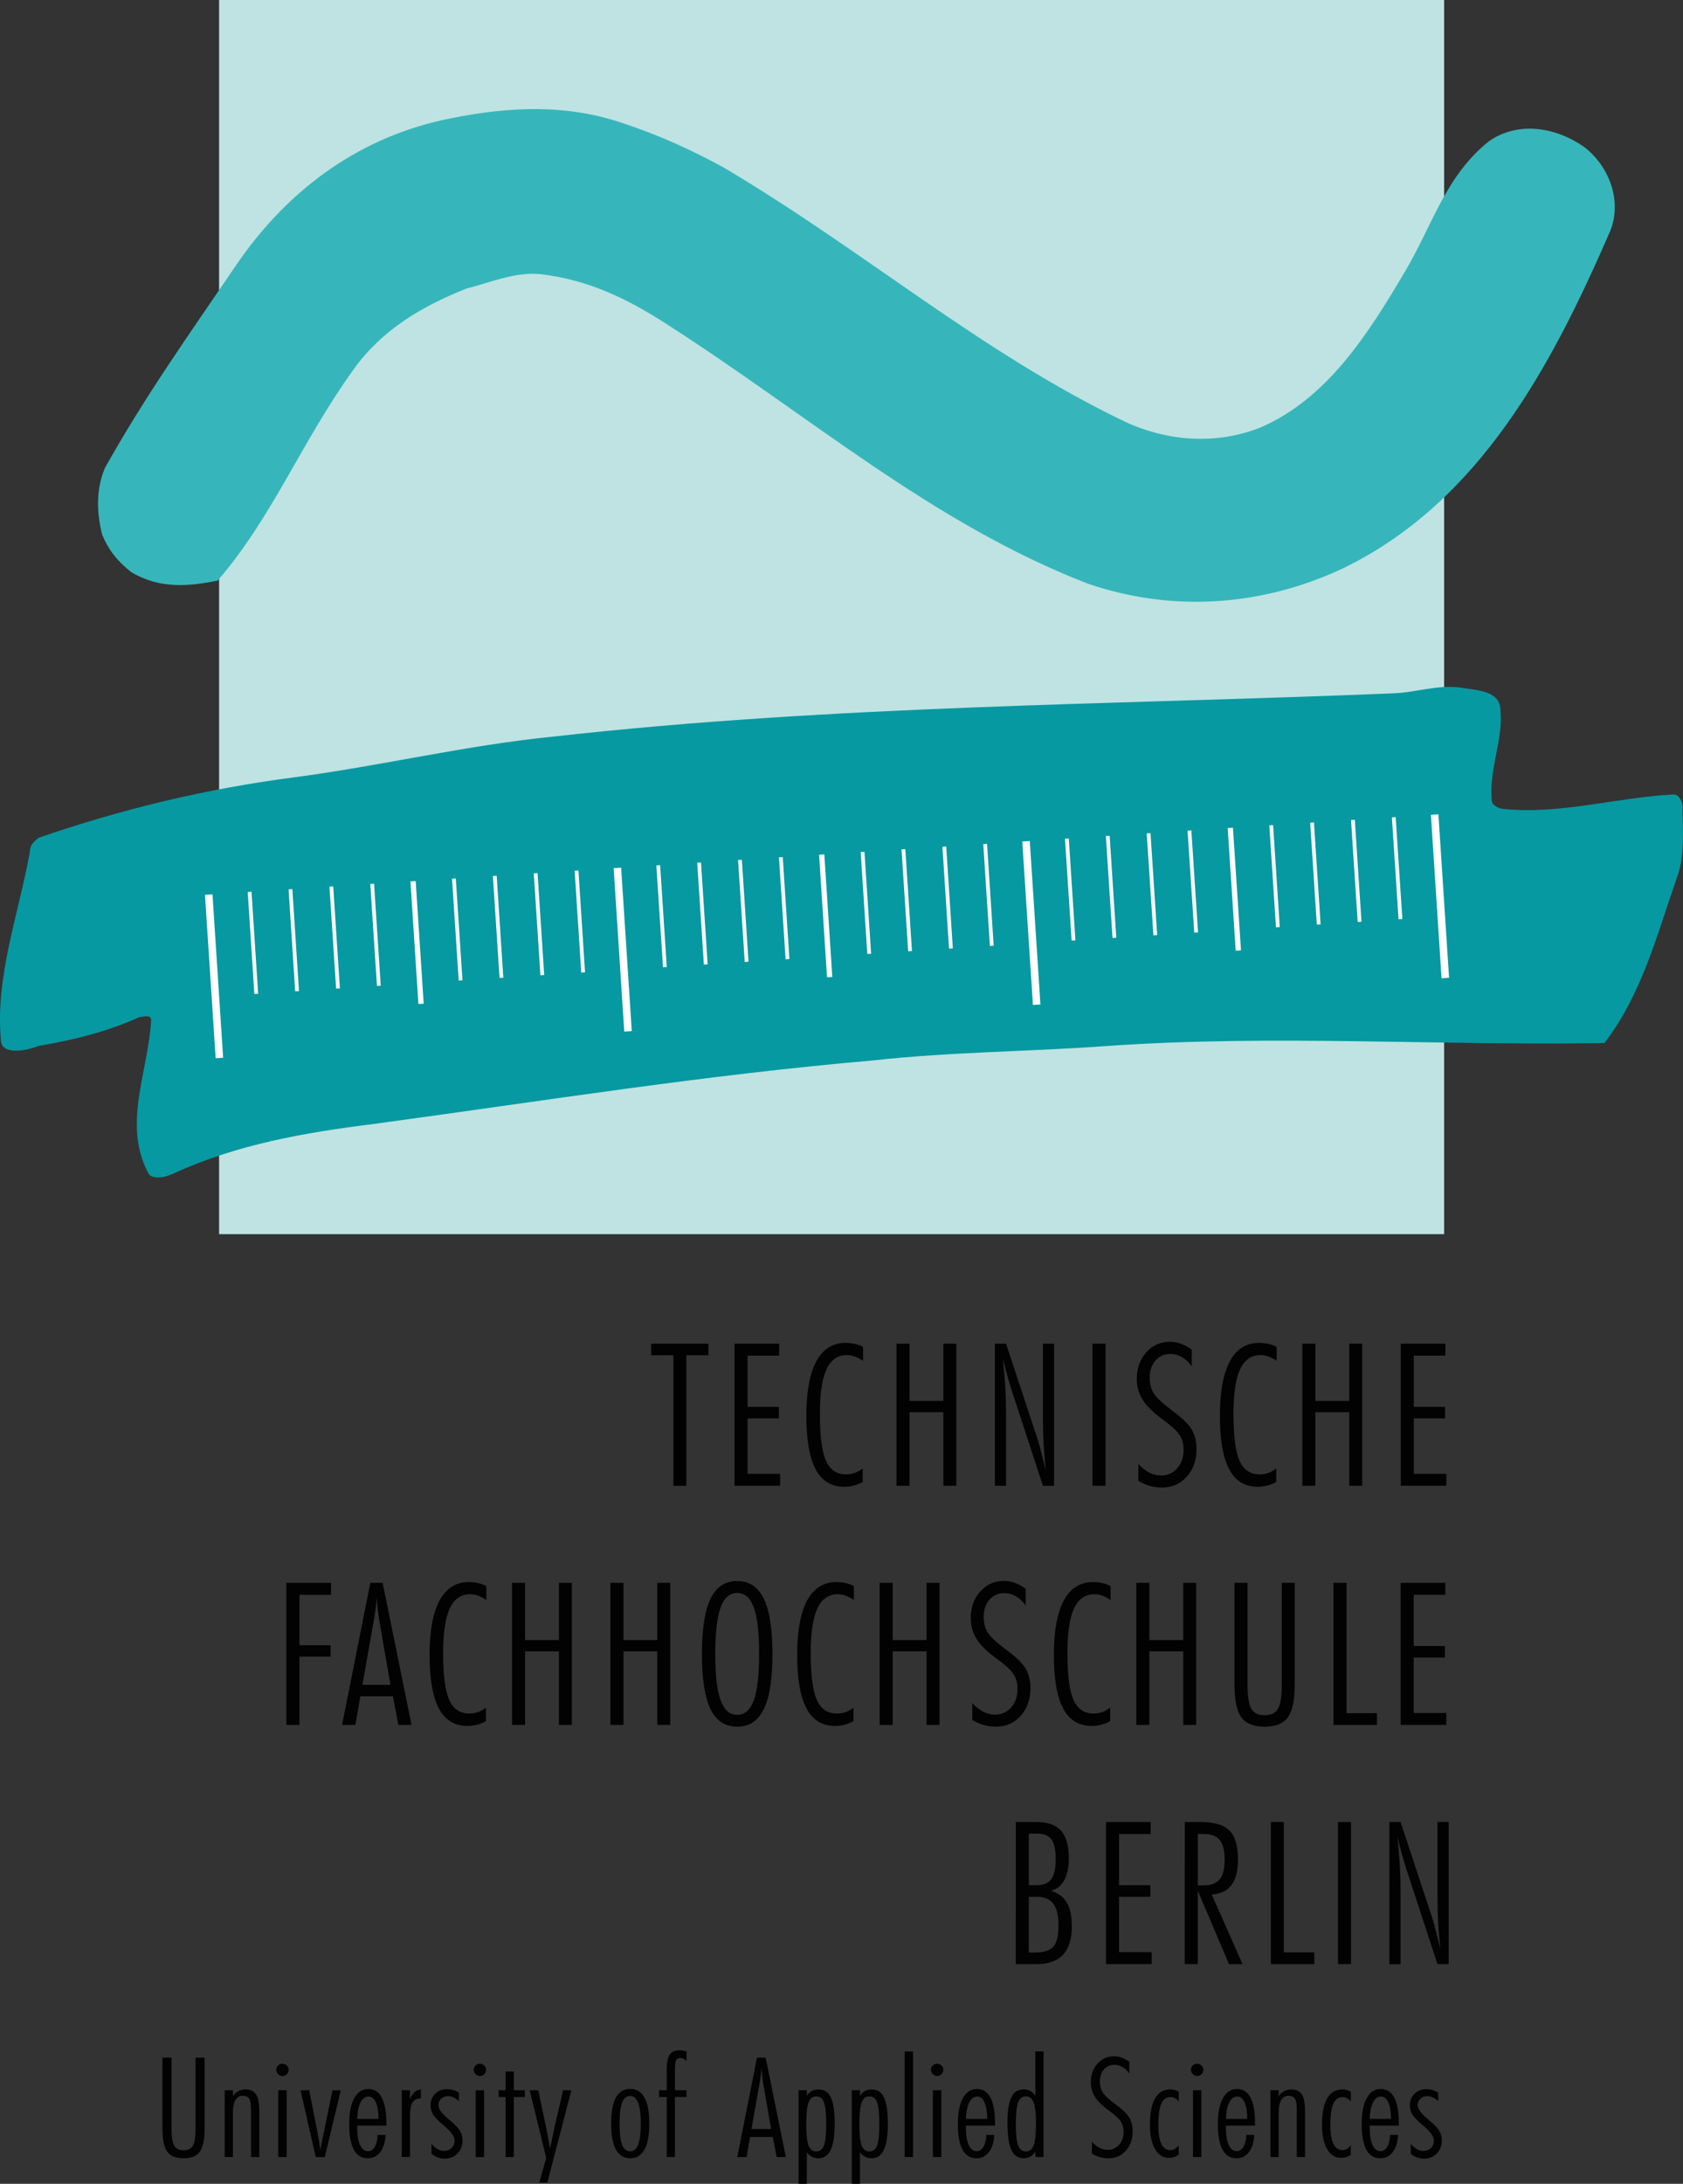 <?xml version="1.0" encoding="UTF-8"?>
<svg xmlns="http://www.w3.org/2000/svg" xmlns:xlink="http://www.w3.org/1999/xlink" width="281.4pt" height="365pt" viewBox="0 0 281.4 365" version="1.1">
<rect x="0" y="0" width="281.4" height="365" fill="#333333" stroke="none"/>
<defs>
<clipPath id="clip1">
  <path d="M 0 114 L 281.398 114 L 281.398 197 L 0 197 Z M 0 114 "/>
</clipPath>
</defs>
<g id="surface1">
<path style=" stroke:none;fill-rule:nonzero;fill:rgb(0.8%,0.8%,0.8%);fill-opacity:1;" d="M 112.594 226.52 L 108.887 226.52 L 108.887 224.586 L 118.449 224.586 L 118.449 226.52 L 114.758 226.52 L 114.758 248.336 L 112.594 248.336 L 112.594 226.52 "/>
<path style=" stroke:none;fill-rule:nonzero;fill:rgb(0.8%,0.8%,0.8%);fill-opacity:1;" d="M 122.816 224.586 L 130.281 224.586 L 130.281 226.582 L 124.996 226.582 L 124.996 235.141 L 130.219 235.141 L 130.219 237.074 L 124.996 237.074 L 124.996 246.332 L 130.445 246.332 L 130.445 248.328 L 122.812 248.328 L 122.812 224.586 L 122.816 224.586 "/>
<path style=" stroke:none;fill-rule:nonzero;fill:rgb(0.8%,0.8%,0.8%);fill-opacity:1;" d="M 144.246 247.699 C 143.789 247.957 143.301 248.156 142.773 248.293 C 142.246 248.43 141.711 248.496 141.152 248.496 C 139.008 248.496 137.414 247.52 136.375 245.574 C 135.34 243.629 134.824 240.645 134.824 236.637 C 134.824 232.633 135.379 229.602 136.484 227.543 C 137.594 225.484 139.223 224.453 141.379 224.453 C 141.922 224.453 142.434 224.508 142.918 224.617 C 143.402 224.727 143.863 224.891 144.309 225.121 L 144.309 227.445 C 143.801 227.113 143.332 226.867 142.902 226.715 C 142.469 226.562 142.047 226.484 141.625 226.484 C 140.062 226.484 138.922 227.285 138.184 228.879 C 137.453 230.473 137.086 232.961 137.086 236.344 C 137.086 240.02 137.426 242.621 138.102 244.145 C 138.785 245.672 139.906 246.43 141.477 246.43 C 141.805 246.43 142.113 246.395 142.414 246.332 C 142.711 246.266 143.004 246.168 143.285 246.035 C 143.445 245.961 143.609 245.871 143.773 245.77 C 143.934 245.668 144.094 245.555 144.242 245.438 L 144.246 247.699 "/>
<path style=" stroke:none;fill-rule:nonzero;fill:rgb(0.8%,0.8%,0.8%);fill-opacity:1;" d="M 149.891 224.586 L 152.074 224.586 L 152.074 234.148 L 157.734 234.148 L 157.734 224.586 L 159.898 224.586 L 159.898 248.336 L 157.734 248.336 L 157.734 236.035 L 152.074 236.035 L 152.074 248.336 L 149.891 248.336 L 149.891 224.586 "/>
<path style=" stroke:none;fill-rule:nonzero;fill:rgb(0.8%,0.8%,0.8%);fill-opacity:1;" d="M 166.344 224.586 L 168.215 224.586 L 173.582 240.836 C 173.656 241.062 173.812 241.617 174.039 242.504 C 174.27 243.387 174.551 244.492 174.883 245.828 C 174.711 244.41 174.582 242.957 174.5 241.469 C 174.418 239.984 174.379 238.445 174.379 236.867 L 174.379 224.586 L 176.25 224.586 L 176.25 248.336 L 174.379 248.336 L 169.145 232.344 C 168.902 231.586 168.668 230.781 168.43 229.93 C 168.188 229.078 167.941 228.113 167.676 227.039 C 167.859 228.727 168 230.309 168.086 231.789 C 168.172 233.277 168.215 234.66 168.215 235.938 L 168.215 248.336 L 166.344 248.336 L 166.344 224.586 "/>
<path style=" stroke:none;fill-rule:nonzero;fill:rgb(0.8%,0.8%,0.8%);fill-opacity:1;" d="M 182.664 248.332 L 182.664 224.582 L 184.848 224.582 L 184.848 248.332 L 182.664 248.332 "/>
<path style=" stroke:none;fill-rule:nonzero;fill:rgb(0.8%,0.8%,0.8%);fill-opacity:1;" d="M 190.336 244.672 C 190.906 245.312 191.512 245.793 192.141 246.121 C 192.77 246.445 193.426 246.609 194.109 246.609 C 195.215 246.609 196.125 246.207 196.832 245.406 C 197.543 244.602 197.898 243.566 197.898 242.297 C 197.898 241.758 197.824 241.254 197.676 240.801 C 197.531 240.348 197.305 239.926 197.004 239.535 C 196.531 238.938 195.711 238.203 194.527 237.336 C 194.051 236.992 193.699 236.727 193.473 236.539 C 192.27 235.566 191.402 234.602 190.867 233.652 C 190.336 232.703 190.07 231.645 190.07 230.473 C 190.07 228.695 190.598 227.219 191.648 226.039 C 192.699 224.859 194.02 224.273 195.602 224.273 C 196.227 224.273 196.852 224.383 197.465 224.598 C 198.074 224.812 198.676 225.141 199.262 225.57 L 199.262 228.371 C 198.785 227.699 198.238 227.184 197.637 226.832 C 197.027 226.48 196.383 226.301 195.699 226.301 C 194.668 226.301 193.836 226.672 193.195 227.398 C 192.555 228.133 192.234 229.094 192.234 230.27 C 192.234 231.27 192.453 232.129 192.887 232.848 C 193.32 233.57 194.344 234.535 195.957 235.734 C 197.633 236.961 198.73 238.027 199.262 238.934 C 199.789 239.836 200.059 240.918 200.059 242.16 C 200.059 244.051 199.516 245.594 198.434 246.805 C 197.348 248.016 195.969 248.621 194.301 248.621 C 193.574 248.621 192.887 248.531 192.234 248.348 C 191.586 248.164 190.953 247.879 190.328 247.5 L 190.336 244.672 "/>
<path style=" stroke:none;fill-rule:nonzero;fill:rgb(0.8%,0.8%,0.8%);fill-opacity:1;" d="M 213.391 247.699 C 212.934 247.957 212.441 248.156 211.918 248.293 C 211.391 248.43 210.852 248.496 210.297 248.496 C 208.148 248.496 206.559 247.52 205.523 245.574 C 204.484 243.629 203.969 240.645 203.969 236.637 C 203.969 232.633 204.52 229.602 205.629 227.543 C 206.738 225.484 208.367 224.453 210.523 224.453 C 211.066 224.453 211.578 224.508 212.062 224.617 C 212.543 224.727 213.008 224.891 213.457 225.121 L 213.457 227.445 C 212.945 227.113 212.477 226.867 212.047 226.715 C 211.621 226.562 211.195 226.484 210.773 226.484 C 209.215 226.484 208.066 227.285 207.336 228.879 C 206.602 230.473 206.238 232.961 206.238 236.344 C 206.238 240.02 206.574 242.621 207.254 244.145 C 207.934 245.672 209.055 246.43 210.629 246.43 C 210.953 246.43 211.262 246.395 211.562 246.332 C 211.859 246.266 212.152 246.168 212.434 246.035 C 212.598 245.961 212.758 245.871 212.918 245.77 C 213.086 245.668 213.242 245.555 213.391 245.438 L 213.391 247.699 "/>
<path style=" stroke:none;fill-rule:nonzero;fill:rgb(0.8%,0.8%,0.8%);fill-opacity:1;" d="M 217.758 224.586 L 219.938 224.586 L 219.938 234.148 L 225.598 234.148 L 225.598 224.586 L 227.762 224.586 L 227.762 248.336 L 225.598 248.336 L 225.598 236.035 L 219.938 236.035 L 219.938 248.336 L 217.758 248.336 L 217.758 224.586 "/>
<path style=" stroke:none;fill-rule:nonzero;fill:rgb(0.8%,0.8%,0.8%);fill-opacity:1;" d="M 234.207 224.586 L 241.676 224.586 L 241.676 226.582 L 236.387 226.582 L 236.387 235.141 L 241.609 235.141 L 241.609 237.074 L 236.387 237.074 L 236.387 246.332 L 241.836 246.332 L 241.836 248.328 L 234.207 248.328 L 234.207 224.586 "/>
<path style=" stroke:none;fill-rule:nonzero;fill:rgb(0.8%,0.8%,0.8%);fill-opacity:1;" d="M 47.887 264.555 L 55.352 264.555 L 55.352 266.559 L 50.066 266.559 L 50.066 274.98 L 55.285 274.98 L 55.285 276.887 L 50.066 276.887 L 50.066 288.309 L 47.887 288.309 L 47.887 264.555 "/>
<path style=" stroke:none;fill-rule:nonzero;fill:rgb(0.8%,0.8%,0.8%);fill-opacity:1;" d="M 62.551 270.539 L 60.598 281.605 L 65.285 281.605 L 63.363 270.527 C 63.289 270.098 63.219 269.574 63.152 268.977 C 63.086 268.375 63.035 267.715 62.988 267 C 62.934 267.684 62.875 268.316 62.801 268.906 C 62.73 269.484 62.648 270.031 62.551 270.539 Z M 61.918 264.555 L 63.98 264.555 L 68.812 288.309 L 66.613 288.309 L 65.688 283.508 L 60.254 283.508 L 59.426 288.309 L 57.195 288.309 L 61.918 264.555 "/>
<path style=" stroke:none;fill-rule:nonzero;fill:rgb(0.8%,0.8%,0.8%);fill-opacity:1;" d="M 81.246 287.672 C 80.793 287.93 80.301 288.133 79.777 288.266 C 79.246 288.398 78.711 288.469 78.156 288.469 C 76.008 288.469 74.414 287.496 73.379 285.547 C 72.344 283.598 71.828 280.621 71.828 276.605 C 71.828 272.605 72.383 269.574 73.488 267.516 C 74.594 265.457 76.227 264.426 78.383 264.426 C 78.922 264.426 79.438 264.477 79.922 264.59 C 80.402 264.699 80.867 264.863 81.312 265.094 L 81.312 267.418 C 80.801 267.082 80.332 266.84 79.902 266.688 C 79.477 266.535 79.051 266.457 78.629 266.457 C 77.066 266.457 75.922 267.258 75.188 268.852 C 74.457 270.445 74.09 272.934 74.09 276.316 C 74.09 279.992 74.43 282.594 75.105 284.117 C 75.785 285.645 76.91 286.402 78.48 286.402 C 78.809 286.402 79.121 286.367 79.418 286.305 C 79.715 286.238 80.008 286.141 80.289 286.012 C 80.449 285.938 80.613 285.848 80.777 285.742 C 80.938 285.641 81.098 285.531 81.246 285.41 L 81.246 287.672 "/>
<path style=" stroke:none;fill-rule:nonzero;fill:rgb(0.8%,0.8%,0.8%);fill-opacity:1;" d="M 85.613 264.555 L 87.793 264.555 L 87.793 274.117 L 93.453 274.117 L 93.453 264.555 L 95.617 264.555 L 95.617 288.309 L 93.453 288.309 L 93.453 276.008 L 87.793 276.008 L 87.793 288.309 L 85.613 288.309 L 85.613 264.555 "/>
<path style=" stroke:none;fill-rule:nonzero;fill:rgb(0.8%,0.8%,0.8%);fill-opacity:1;" d="M 102.066 264.555 L 104.246 264.555 L 104.246 274.117 L 109.906 274.117 L 109.906 264.555 L 112.07 264.555 L 112.07 288.309 L 109.906 288.309 L 109.906 276.008 L 104.246 276.008 L 104.246 288.309 L 102.066 288.309 L 102.066 264.555 "/>
<path style=" stroke:none;fill-rule:nonzero;fill:rgb(0.8%,0.8%,0.8%);fill-opacity:1;" d="M 123.25 266.246 C 121.992 266.246 121.07 267.066 120.477 268.695 C 119.887 270.328 119.59 272.898 119.59 276.414 C 119.59 279.926 119.887 282.508 120.477 284.148 C 121.066 285.789 121.992 286.613 123.25 286.613 C 124.52 286.613 125.449 285.805 126.039 284.184 C 126.633 282.562 126.926 279.973 126.926 276.418 C 126.926 272.871 126.633 270.289 126.039 268.672 C 125.449 267.055 124.52 266.246 123.25 266.246 Z M 117.363 276.449 C 117.363 272.285 117.84 269.207 118.793 267.227 C 119.746 265.242 121.23 264.25 123.25 264.25 C 125.266 264.25 126.754 265.238 127.715 267.227 C 128.676 269.211 129.156 272.285 129.156 276.449 C 129.156 280.609 128.68 283.68 127.715 285.648 C 126.754 287.617 125.266 288.598 123.25 288.598 C 121.23 288.598 119.746 287.617 118.793 285.648 C 117.84 283.676 117.363 280.609 117.363 276.449 "/>
<path style=" stroke:none;fill-rule:nonzero;fill:rgb(0.8%,0.8%,0.8%);fill-opacity:1;" d="M 142.715 287.672 C 142.258 287.93 141.766 288.133 141.238 288.266 C 140.711 288.398 140.172 288.469 139.617 288.469 C 137.473 288.469 135.879 287.496 134.844 285.547 C 133.809 283.598 133.289 280.621 133.289 276.605 C 133.289 272.605 133.844 269.574 134.949 267.516 C 136.055 265.457 137.688 264.426 139.844 264.426 C 140.387 264.426 140.898 264.477 141.387 264.59 C 141.863 264.699 142.328 264.863 142.773 265.094 L 142.773 267.418 C 142.266 267.082 141.797 266.84 141.367 266.688 C 140.938 266.535 140.512 266.457 140.09 266.457 C 138.531 266.457 137.383 267.258 136.652 268.852 C 135.918 270.445 135.551 272.934 135.551 276.316 C 135.551 279.992 135.891 282.594 136.57 284.117 C 137.246 285.645 138.371 286.402 139.945 286.402 C 140.27 286.402 140.578 286.367 140.879 286.305 C 141.18 286.238 141.469 286.141 141.75 286.012 C 141.914 285.938 142.074 285.848 142.238 285.742 C 142.402 285.641 142.559 285.531 142.707 285.41 L 142.707 287.672 L 142.715 287.672 "/>
<path style=" stroke:none;fill-rule:nonzero;fill:rgb(0.8%,0.8%,0.8%);fill-opacity:1;" d="M 147.078 264.555 L 149.262 264.555 L 149.262 274.117 L 154.922 274.117 L 154.922 264.555 L 157.086 264.555 L 157.086 288.309 L 154.922 288.309 L 154.922 276.008 L 149.262 276.008 L 149.262 288.309 L 147.078 288.309 L 147.078 264.555 "/>
<path style=" stroke:none;fill-rule:nonzero;fill:rgb(0.8%,0.8%,0.8%);fill-opacity:1;" d="M 162.57 284.645 C 163.145 285.285 163.75 285.766 164.375 286.094 C 165.004 286.418 165.66 286.582 166.348 286.582 C 167.453 286.582 168.359 286.18 169.07 285.379 C 169.777 284.574 170.133 283.539 170.133 282.27 C 170.133 281.727 170.062 281.23 169.914 280.773 C 169.766 280.32 169.543 279.895 169.238 279.508 C 168.77 278.91 167.945 278.176 166.766 277.312 C 166.289 276.965 165.934 276.699 165.711 276.512 C 164.504 275.539 163.637 274.574 163.105 273.625 C 162.574 272.676 162.309 271.617 162.309 270.445 C 162.309 268.668 162.836 267.188 163.887 266.012 C 164.934 264.832 166.258 264.242 167.836 264.242 C 168.465 264.242 169.09 264.352 169.699 264.57 C 170.312 264.789 170.91 265.113 171.496 265.543 L 171.496 268.34 C 171.023 267.668 170.477 267.156 169.871 266.805 C 169.262 266.453 168.617 266.273 167.938 266.273 C 166.906 266.273 166.07 266.637 165.434 267.371 C 164.793 268.105 164.473 269.062 164.473 270.242 C 164.473 271.238 164.688 272.098 165.121 272.82 C 165.555 273.539 166.582 274.504 168.195 275.707 C 169.867 276.934 170.969 277.996 171.496 278.906 C 172.027 279.809 172.293 280.887 172.293 282.133 C 172.293 284.023 171.754 285.566 170.668 286.777 C 169.586 287.988 168.207 288.594 166.535 288.594 C 165.809 288.594 165.121 288.5 164.473 288.316 C 163.82 288.137 163.188 287.852 162.566 287.469 L 162.57 284.645 "/>
<path style=" stroke:none;fill-rule:nonzero;fill:rgb(0.8%,0.8%,0.8%);fill-opacity:1;" d="M 185.625 287.672 C 185.172 287.93 184.68 288.133 184.152 288.266 C 183.625 288.398 183.09 288.469 182.531 288.469 C 180.387 288.469 178.797 287.496 177.758 285.547 C 176.723 283.598 176.207 280.621 176.207 276.605 C 176.207 272.605 176.758 269.574 177.867 267.516 C 178.973 265.457 180.602 264.426 182.762 264.426 C 183.305 264.426 183.812 264.477 184.301 264.59 C 184.781 264.699 185.246 264.863 185.691 265.094 L 185.691 267.418 C 185.18 267.082 184.715 266.84 184.285 266.688 C 183.859 266.535 183.434 266.457 183.012 266.457 C 181.449 266.457 180.305 267.258 179.57 268.852 C 178.84 270.445 178.473 272.934 178.473 276.316 C 178.473 279.992 178.812 282.594 179.488 284.117 C 180.168 285.645 181.289 286.402 182.863 286.402 C 183.188 286.402 183.5 286.367 183.801 286.305 C 184.098 286.238 184.391 286.141 184.668 286.012 C 184.832 285.938 184.992 285.848 185.156 285.742 C 185.32 285.641 185.477 285.531 185.625 285.41 L 185.625 287.672 "/>
<path style=" stroke:none;fill-rule:nonzero;fill:rgb(0.8%,0.8%,0.8%);fill-opacity:1;" d="M 189.992 264.555 L 192.176 264.555 L 192.176 274.117 L 197.836 274.117 L 197.836 264.555 L 200 264.555 L 200 288.309 L 197.836 288.309 L 197.836 276.008 L 192.176 276.008 L 192.176 288.309 L 189.992 288.309 L 189.992 264.555 "/>
<path style=" stroke:none;fill-rule:nonzero;fill:rgb(0.8%,0.8%,0.8%);fill-opacity:1;" d="M 206.41 264.555 L 208.59 264.555 L 208.59 281.539 C 208.59 283.523 208.801 284.879 209.227 285.598 C 209.648 286.324 210.391 286.68 211.453 286.68 C 212.516 286.68 213.262 286.324 213.684 285.598 C 214.105 284.879 214.316 283.527 214.316 281.539 L 214.316 264.555 L 216.48 264.555 L 216.48 281.539 C 216.48 284.164 216.098 285.996 215.336 287.039 C 214.57 288.082 213.277 288.598 211.453 288.598 C 209.621 288.598 208.324 288.074 207.559 287.039 C 206.797 285.996 206.41 284.164 206.41 281.539 L 206.41 264.555 "/>
<path style=" stroke:none;fill-rule:nonzero;fill:rgb(0.8%,0.8%,0.8%);fill-opacity:1;" d="M 222.961 264.555 L 225.145 264.555 L 225.145 286.34 L 230.23 286.34 L 230.23 288.309 L 222.961 288.309 L 222.961 264.555 "/>
<path style=" stroke:none;fill-rule:nonzero;fill:rgb(0.8%,0.8%,0.8%);fill-opacity:1;" d="M 234.191 264.555 L 241.656 264.555 L 241.656 266.559 L 236.371 266.559 L 236.371 275.109 L 241.594 275.109 L 241.594 277.047 L 236.371 277.047 L 236.371 286.305 L 241.816 286.305 L 241.816 288.305 L 234.188 288.305 L 234.191 264.555 "/>
<path style=" stroke:none;fill-rule:nonzero;fill:rgb(0.8%,0.8%,0.8%);fill-opacity:1;" d="M 172.027 317.027 L 172.027 326.348 L 173.016 326.348 C 174.512 326.348 175.547 326.023 176.121 325.375 C 176.695 324.727 176.984 323.539 176.984 321.828 C 176.984 320.168 176.695 318.957 176.113 318.184 C 175.531 317.418 174.629 317.027 173.391 317.027 Z M 172.027 306.473 L 172.027 315.09 L 173.344 315.09 C 174.469 315.09 175.281 314.758 175.773 314.09 C 176.266 313.422 176.516 312.316 176.516 310.766 C 176.516 309.203 176.277 308.098 175.809 307.445 C 175.34 306.793 174.551 306.473 173.457 306.473 Z M 169.844 304.535 L 173.391 304.535 C 175.215 304.535 176.555 305.023 177.418 306 C 178.277 306.977 178.711 308.512 178.711 310.602 C 178.711 312.121 178.449 313.352 177.922 314.289 C 177.395 315.227 176.652 315.805 175.684 316.02 C 176.898 316.367 177.789 317.02 178.359 317.98 C 178.93 318.941 179.215 320.266 179.215 321.957 C 179.215 324.074 178.723 325.656 177.742 326.711 C 176.762 327.758 175.281 328.285 173.309 328.285 L 169.84 328.285 L 169.844 304.535 "/>
<path style=" stroke:none;fill-rule:nonzero;fill:rgb(0.8%,0.8%,0.8%);fill-opacity:1;" d="M 184.93 304.535 L 192.398 304.535 L 192.398 306.535 L 187.109 306.535 L 187.109 315.09 L 192.332 315.09 L 192.332 317.027 L 187.109 317.027 L 187.109 326.285 L 192.559 326.285 L 192.559 328.281 L 184.926 328.281 L 184.93 304.535 "/>
<path style=" stroke:none;fill-rule:nonzero;fill:rgb(0.8%,0.8%,0.8%);fill-opacity:1;" d="M 200.277 306.535 L 200.277 315.121 L 201.305 315.121 C 202.508 315.121 203.383 314.785 203.938 314.109 C 204.488 313.43 204.766 312.348 204.766 310.863 C 204.766 309.336 204.496 308.23 203.949 307.555 C 203.41 306.875 202.527 306.535 201.301 306.535 Z M 198.098 304.535 L 200.73 304.535 C 203.008 304.535 204.621 305.008 205.57 305.957 C 206.52 306.91 206.992 308.512 206.992 310.766 C 206.992 312.652 206.637 314.074 205.918 315.043 C 205.203 316.012 204.098 316.547 202.602 316.656 L 207.758 328.285 L 205.496 328.285 L 200.273 316.02 L 200.273 328.285 L 198.09 328.285 L 198.098 304.535 "/>
<path style=" stroke:none;fill-rule:nonzero;fill:rgb(0.8%,0.8%,0.8%);fill-opacity:1;" d="M 212.484 304.535 L 214.664 304.535 L 214.664 326.316 L 219.754 326.316 L 219.754 328.285 L 212.484 328.285 L 212.484 304.535 "/>
<path style=" stroke:none;fill-rule:nonzero;fill:rgb(0.8%,0.8%,0.8%);fill-opacity:1;" d="M 223.715 328.285 L 223.715 304.535 L 225.895 304.535 L 225.895 328.285 L 223.715 328.285 "/>
<path style=" stroke:none;fill-rule:nonzero;fill:rgb(0.8%,0.8%,0.8%);fill-opacity:1;" d="M 232.309 304.535 L 234.18 304.535 L 239.551 320.785 C 239.629 321.016 239.777 321.57 240.008 322.457 C 240.234 323.34 240.516 324.445 240.852 325.781 C 240.676 324.363 240.551 322.91 240.469 321.422 C 240.387 319.938 240.348 318.402 240.348 316.816 L 240.348 304.535 L 242.219 304.535 L 242.219 328.285 L 240.348 328.285 L 235.109 312.297 C 234.871 311.539 234.633 310.734 234.395 309.883 C 234.156 309.031 233.906 308.066 233.645 306.992 C 233.828 308.676 233.965 310.258 234.051 311.742 C 234.141 313.227 234.18 314.609 234.18 315.891 L 234.18 328.289 L 232.309 328.289 L 232.309 304.535 "/>
<path style=" stroke:none;fill-rule:nonzero;fill:rgb(0.8%,0.8%,0.8%);fill-opacity:1;" d="M 27.16 343.906 L 28.688 343.906 L 28.688 355.789 C 28.688 357.18 28.836 358.129 29.133 358.633 C 29.43 359.137 29.949 359.391 30.691 359.391 C 31.438 359.391 31.957 359.137 32.25 358.633 C 32.547 358.129 32.695 357.18 32.695 355.789 L 32.695 343.906 L 34.211 343.906 L 34.211 355.789 C 34.211 357.629 33.945 358.91 33.41 359.641 C 32.871 360.371 31.969 360.734 30.695 360.734 C 29.41 360.734 28.504 360.371 27.969 359.641 C 27.434 358.91 27.164 357.629 27.164 355.789 L 27.16 343.906 "/>
<path style=" stroke:none;fill-rule:nonzero;fill:rgb(0.8%,0.8%,0.8%);fill-opacity:1;" d="M 37.57 349.359 L 38.945 349.359 L 38.945 350.387 C 39.188 349.996 39.488 349.707 39.855 349.512 C 40.219 349.32 40.629 349.223 41.086 349.223 C 41.875 349.223 42.449 349.5 42.809 350.059 C 43.172 350.613 43.352 351.527 43.352 352.785 L 43.352 360.527 L 41.973 360.527 L 41.973 352.582 C 41.973 351.707 41.871 351.105 41.664 350.781 C 41.461 350.457 41.105 350.289 40.598 350.289 C 40.055 350.289 39.645 350.531 39.367 351.004 C 39.086 351.477 38.945 352.176 38.945 353.094 L 38.945 360.527 L 37.57 360.527 L 37.57 349.359 "/>
<path style=" stroke:none;fill-rule:nonzero;fill:rgb(0.8%,0.8%,0.8%);fill-opacity:1;" d="M 46.523 349.359 L 47.926 349.359 L 47.926 360.527 L 46.523 360.527 Z M 47.219 344.93 C 47.516 344.93 47.762 345.027 47.965 345.227 C 48.168 345.422 48.266 345.668 48.266 345.957 C 48.266 346.227 48.164 346.469 47.961 346.672 C 47.754 346.879 47.504 346.98 47.219 346.98 C 46.945 346.98 46.707 346.875 46.5 346.664 C 46.297 346.461 46.191 346.211 46.191 345.934 C 46.191 345.652 46.289 345.414 46.488 345.223 C 46.688 345.023 46.93 344.93 47.219 344.93 "/>
<path style=" stroke:none;fill-rule:nonzero;fill:rgb(0.8%,0.8%,0.8%);fill-opacity:1;" d="M 50.25 349.359 L 51.695 349.359 L 53.109 356.523 C 53.207 357.023 53.293 357.508 53.367 357.98 C 53.438 358.449 53.5 358.918 53.551 359.383 C 53.629 358.926 53.789 358.09 54.039 356.879 L 54.121 356.523 L 55.59 349.363 L 56.98 349.363 L 54.305 360.531 L 52.789 360.531 L 50.25 349.359 "/>
<path style=" stroke:none;fill-rule:nonzero;fill:rgb(0.8%,0.8%,0.8%);fill-opacity:1;" d="M 63.293 354.141 C 63.289 352.957 63.137 352.039 62.844 351.387 C 62.551 350.734 62.145 350.41 61.621 350.41 C 61.066 350.41 60.621 350.73 60.293 351.379 C 59.961 352.023 59.773 352.945 59.73 354.148 L 63.293 354.148 Z M 64.602 355.277 L 59.73 355.277 L 59.73 355.656 C 59.73 356.895 59.891 357.852 60.207 358.531 C 60.527 359.211 60.965 359.551 61.531 359.551 C 61.992 359.551 62.367 359.305 62.66 358.812 C 62.953 358.328 63.113 357.664 63.133 356.832 L 64.465 356.832 C 64.414 358.039 64.121 358.992 63.59 359.688 C 63.059 360.387 62.363 360.73 61.508 360.73 C 60.465 360.73 59.688 360.258 59.164 359.305 C 58.645 358.352 58.387 356.926 58.387 355.027 C 58.387 353.16 58.664 351.715 59.227 350.688 C 59.789 349.664 60.57 349.152 61.57 349.152 C 62.574 349.152 63.332 349.633 63.84 350.602 C 64.348 351.574 64.602 353.004 64.602 354.898 L 64.602 355.277 "/>
<path style=" stroke:none;fill-rule:nonzero;fill:rgb(0.8%,0.8%,0.8%);fill-opacity:1;" d="M 67.172 349.359 L 68.547 349.359 L 68.547 350.871 C 68.754 350.348 69.008 349.953 69.316 349.68 C 69.625 349.406 69.98 349.254 70.379 349.223 L 70.379 350.711 C 69.695 350.746 69.219 350.988 68.953 351.43 C 68.684 351.871 68.547 352.68 68.547 353.852 L 68.547 360.523 L 67.172 360.523 L 67.172 349.359 "/>
<path style=" stroke:none;fill-rule:nonzero;fill:rgb(0.8%,0.8%,0.8%);fill-opacity:1;" d="M 72.141 358.332 C 72.473 358.719 72.82 359.012 73.176 359.207 C 73.531 359.406 73.895 359.504 74.258 359.504 C 74.766 359.504 75.188 359.34 75.52 359.016 C 75.848 358.691 76.016 358.266 76.016 357.754 C 76.016 357.125 75.445 356.324 74.305 355.352 L 74.145 355.211 C 73.242 354.449 72.66 353.836 72.391 353.387 C 72.129 352.934 71.992 352.438 71.992 351.898 C 71.992 351.113 72.25 350.461 72.77 349.949 C 73.285 349.434 73.945 349.18 74.75 349.18 C 75.09 349.18 75.426 349.227 75.758 349.32 C 76.086 349.418 76.41 349.562 76.73 349.762 L 76.73 351.184 C 76.453 350.91 76.152 350.703 75.832 350.559 C 75.512 350.414 75.195 350.344 74.887 350.344 C 74.438 350.344 74.059 350.484 73.758 350.773 C 73.457 351.062 73.301 351.422 73.301 351.855 C 73.301 352.465 73.832 353.207 74.887 354.09 L 74.977 354.168 C 75.969 354.996 76.613 355.648 76.902 356.133 C 77.191 356.617 77.336 357.148 77.336 357.73 C 77.336 358.625 77.055 359.355 76.492 359.934 C 75.93 360.508 75.219 360.797 74.352 360.797 C 73.953 360.797 73.559 360.727 73.172 360.582 C 72.789 360.438 72.445 360.238 72.145 359.977 L 72.141 358.332 "/>
<path style=" stroke:none;fill-rule:nonzero;fill:rgb(0.8%,0.8%,0.8%);fill-opacity:1;" d="M 79.535 349.359 L 80.938 349.359 L 80.938 360.527 L 79.535 360.527 Z M 80.23 344.93 C 80.527 344.93 80.773 345.027 80.977 345.227 C 81.176 345.422 81.277 345.668 81.277 345.957 C 81.277 346.227 81.176 346.469 80.969 346.672 C 80.766 346.879 80.516 346.98 80.23 346.98 C 79.957 346.98 79.719 346.875 79.512 346.664 C 79.305 346.461 79.203 346.211 79.203 345.934 C 79.203 345.652 79.301 345.414 79.5 345.223 C 79.699 345.023 79.941 344.93 80.23 344.93 "/>
<path style=" stroke:none;fill-rule:nonzero;fill:rgb(0.8%,0.8%,0.8%);fill-opacity:1;" d="M 84.539 350.496 L 83.375 350.496 L 83.375 349.359 L 84.539 349.359 L 84.539 346.238 L 85.918 346.238 L 85.918 349.359 L 87.758 349.359 L 87.758 350.496 L 85.918 350.496 L 85.918 360.527 L 84.539 360.527 L 84.539 350.496 "/>
<path style=" stroke:none;fill-rule:nonzero;fill:rgb(0.8%,0.8%,0.8%);fill-opacity:1;" d="M 91.332 360.668 L 88.555 349.359 L 90 349.359 L 91.355 355.793 C 91.496 356.48 91.617 357.086 91.711 357.617 C 91.809 358.148 91.891 358.664 91.961 359.156 C 92.117 358.418 92.285 357.641 92.449 356.828 C 92.617 356.008 92.711 355.555 92.734 355.453 L 94.156 349.359 L 95.535 349.359 L 91.516 364.801 L 90.172 364.801 L 91.332 360.668 "/>
<path style=" stroke:none;fill-rule:nonzero;fill:rgb(0.8%,0.8%,0.8%);fill-opacity:1;" d="M 105.367 350.316 C 104.758 350.316 104.305 350.68 104.02 351.41 C 103.734 352.141 103.594 353.312 103.594 354.926 C 103.594 356.551 103.734 357.73 104.02 358.469 C 104.305 359.207 104.754 359.574 105.367 359.574 C 105.969 359.574 106.414 359.195 106.703 358.441 C 106.996 357.684 107.145 356.531 107.145 354.965 C 107.145 353.391 106.996 352.227 106.703 351.465 C 106.414 350.695 105.969 350.316 105.367 350.316 Z M 102.18 354.926 C 102.18 353.008 102.449 351.562 102.984 350.586 C 103.52 349.617 104.32 349.129 105.395 349.129 C 106.434 349.129 107.223 349.621 107.762 350.605 C 108.301 351.59 108.57 353.027 108.57 354.926 C 108.57 356.84 108.301 358.285 107.766 359.266 C 107.23 360.242 106.438 360.734 105.395 360.734 C 104.32 360.734 103.52 360.25 102.984 359.277 C 102.449 358.305 102.18 356.855 102.18 354.926 "/>
<path style=" stroke:none;fill-rule:nonzero;fill:rgb(0.8%,0.8%,0.8%);fill-opacity:1;" d="M 111.477 350.496 L 110.188 350.496 L 110.188 349.359 L 111.477 349.359 L 111.477 345.84 C 111.477 344.738 111.641 343.938 111.965 343.438 C 112.293 342.938 112.812 342.684 113.527 342.684 C 113.738 342.684 113.949 342.699 114.156 342.727 C 114.363 342.758 114.574 342.809 114.789 342.879 L 114.789 344.461 C 114.609 344.289 114.43 344.168 114.266 344.09 C 114.098 344.008 113.93 343.969 113.762 343.969 C 113.422 343.969 113.184 344.09 113.051 344.336 C 112.918 344.578 112.852 345.125 112.852 345.973 L 112.852 349.355 L 114.789 349.355 L 114.789 350.492 L 112.852 350.492 L 112.852 360.523 L 111.477 360.523 L 111.477 350.496 "/>
<path style=" stroke:none;fill-rule:nonzero;fill:rgb(0.8%,0.8%,0.8%);fill-opacity:1;" d="M 127.016 348.094 L 125.648 355.836 L 128.93 355.836 L 127.586 348.086 C 127.531 347.777 127.484 347.418 127.438 346.996 C 127.395 346.574 127.355 346.109 127.324 345.609 C 127.285 346.09 127.242 346.531 127.195 346.945 C 127.141 347.355 127.082 347.738 127.016 348.094 Z M 126.57 343.906 L 128.016 343.906 L 131.398 360.531 L 129.859 360.531 L 129.211 357.172 L 125.406 357.172 L 124.828 360.531 L 123.27 360.531 L 126.57 343.906 "/>
<path style=" stroke:none;fill-rule:nonzero;fill:rgb(0.8%,0.8%,0.8%);fill-opacity:1;" d="M 136.465 359.594 C 137.078 359.594 137.512 359.27 137.762 358.617 C 138.016 357.961 138.141 356.762 138.141 355.008 C 138.141 353.238 138.016 352.023 137.762 351.367 C 137.512 350.711 137.078 350.387 136.465 350.387 C 135.863 350.387 135.438 350.727 135.184 351.418 C 134.93 352.102 134.805 353.301 134.805 355.008 C 134.805 356.707 134.926 357.898 135.184 358.578 C 135.441 359.258 135.867 359.594 136.465 359.594 Z M 133.527 349.359 L 134.906 349.359 L 134.906 350.289 C 135.156 349.93 135.441 349.656 135.758 349.484 C 136.078 349.309 136.438 349.223 136.84 349.223 C 137.797 349.223 138.488 349.668 138.918 350.559 C 139.348 351.449 139.559 352.914 139.559 354.961 C 139.559 356.945 139.336 358.406 138.891 359.336 C 138.449 360.266 137.758 360.73 136.816 360.73 C 136.434 360.73 136.086 360.652 135.766 360.488 C 135.441 360.32 135.152 360.082 134.906 359.754 L 134.906 365 L 133.527 365 L 133.527 349.359 "/>
<path style=" stroke:none;fill-rule:nonzero;fill:rgb(0.8%,0.8%,0.8%);fill-opacity:1;" d="M 145.352 359.594 C 145.965 359.594 146.398 359.27 146.648 358.617 C 146.902 357.961 147.023 356.762 147.023 355.008 C 147.023 353.238 146.902 352.023 146.648 351.367 C 146.395 350.711 145.961 350.387 145.352 350.387 C 144.75 350.387 144.32 350.727 144.07 351.418 C 143.816 352.102 143.688 353.301 143.688 355.008 C 143.688 356.707 143.812 357.898 144.07 358.578 C 144.324 359.258 144.754 359.594 145.352 359.594 Z M 142.414 349.359 L 143.789 349.359 L 143.789 350.289 C 144.043 349.93 144.328 349.656 144.645 349.484 C 144.961 349.309 145.324 349.223 145.727 349.223 C 146.684 349.223 147.375 349.668 147.805 350.559 C 148.234 351.449 148.449 352.914 148.449 354.961 C 148.449 356.945 148.227 358.406 147.781 359.336 C 147.336 360.266 146.645 360.73 145.703 360.73 C 145.32 360.73 144.969 360.652 144.648 360.488 C 144.324 360.32 144.039 360.082 143.789 359.754 L 143.789 365 L 142.414 365 L 142.414 349.359 "/>
<path style=" stroke:none;fill-rule:nonzero;fill:rgb(0.8%,0.8%,0.8%);fill-opacity:1;" d="M 151.258 342.883 L 152.656 342.883 L 152.656 360.527 L 151.258 360.527 L 151.258 342.883 "/>
<path style=" stroke:none;fill-rule:nonzero;fill:rgb(0.8%,0.8%,0.8%);fill-opacity:1;" d="M 155.984 349.359 L 157.387 349.359 L 157.387 360.527 L 155.984 360.527 Z M 156.676 344.93 C 156.973 344.93 157.219 345.027 157.426 345.227 C 157.625 345.422 157.727 345.668 157.727 345.957 C 157.727 346.227 157.621 346.469 157.418 346.672 C 157.215 346.879 156.965 346.98 156.676 346.98 C 156.406 346.98 156.164 346.875 155.961 346.664 C 155.758 346.461 155.652 346.211 155.652 345.934 C 155.652 345.652 155.754 345.414 155.949 345.223 C 156.148 345.023 156.391 344.93 156.676 344.93 "/>
<path style=" stroke:none;fill-rule:nonzero;fill:rgb(0.8%,0.8%,0.8%);fill-opacity:1;" d="M 165.062 354.141 C 165.055 352.957 164.906 352.039 164.613 351.387 C 164.32 350.734 163.914 350.41 163.391 350.41 C 162.836 350.41 162.395 350.73 162.062 351.379 C 161.73 352.023 161.543 352.945 161.496 354.148 L 165.062 354.148 Z M 166.371 355.277 L 161.504 355.277 L 161.504 355.656 C 161.504 356.895 161.664 357.852 161.977 358.531 C 162.301 359.211 162.734 359.551 163.301 359.551 C 163.766 359.551 164.141 359.305 164.434 358.812 C 164.723 358.328 164.887 357.664 164.902 356.832 L 166.238 356.832 C 166.188 358.039 165.895 358.992 165.359 359.688 C 164.828 360.387 164.133 360.73 163.277 360.73 C 162.234 360.73 161.453 360.258 160.938 359.305 C 160.414 358.352 160.156 356.926 160.156 355.027 C 160.156 353.16 160.438 351.715 160.996 350.688 C 161.559 349.664 162.34 349.152 163.344 349.152 C 164.344 349.152 165.102 349.633 165.613 350.602 C 166.117 351.574 166.371 353.004 166.371 354.898 L 166.371 355.277 "/>
<path style=" stroke:none;fill-rule:nonzero;fill:rgb(0.8%,0.8%,0.8%);fill-opacity:1;" d="M 169.852 355.008 C 169.852 356.75 169.977 357.957 170.234 358.613 C 170.488 359.27 170.926 359.594 171.551 359.594 C 172.148 359.594 172.578 359.258 172.832 358.574 C 173.086 357.895 173.215 356.707 173.215 355.004 C 173.215 353.297 173.086 352.098 172.832 351.414 C 172.574 350.727 172.148 350.383 171.551 350.383 C 170.93 350.383 170.488 350.715 170.234 351.383 C 169.977 352.055 169.852 353.262 169.852 355.008 Z M 173.109 360.527 L 173.109 359.504 C 172.945 359.891 172.699 360.188 172.359 360.406 C 172.023 360.621 171.625 360.73 171.168 360.73 C 170.211 360.73 169.52 360.262 169.09 359.324 C 168.66 358.387 168.445 356.836 168.445 354.672 C 168.445 352.777 168.664 351.398 169.105 350.527 C 169.539 349.652 170.227 349.215 171.168 349.215 C 171.602 349.215 171.984 349.312 172.312 349.504 C 172.641 349.699 172.906 349.98 173.105 350.355 L 173.105 342.875 L 174.48 342.875 L 174.48 360.52 L 173.105 360.52 L 173.105 360.527 L 173.109 360.527 "/>
<path style=" stroke:none;fill-rule:nonzero;fill:rgb(0.8%,0.8%,0.8%);fill-opacity:1;" d="M 182.566 357.969 C 182.969 358.418 183.391 358.75 183.828 358.98 C 184.27 359.207 184.73 359.32 185.207 359.32 C 185.98 359.32 186.617 359.039 187.117 358.477 C 187.613 357.918 187.863 357.195 187.863 356.305 C 187.863 355.922 187.812 355.574 187.711 355.258 C 187.605 354.938 187.449 354.645 187.238 354.367 C 186.914 353.949 186.336 353.438 185.508 352.832 C 185.176 352.586 184.926 352.402 184.766 352.273 C 183.926 351.59 183.316 350.918 182.941 350.254 C 182.57 349.59 182.387 348.844 182.387 348.027 C 182.387 346.781 182.754 345.75 183.492 344.926 C 184.23 344.098 185.148 343.688 186.262 343.688 C 186.699 343.688 187.137 343.762 187.562 343.918 C 187.992 344.066 188.41 344.297 188.824 344.602 L 188.824 346.562 C 188.492 346.094 188.113 345.73 187.688 345.484 C 187.262 345.234 186.809 345.113 186.332 345.113 C 185.609 345.113 185.027 345.367 184.578 345.879 C 184.129 346.395 183.902 347.062 183.902 347.891 C 183.902 348.59 184.055 349.191 184.363 349.695 C 184.664 350.199 185.383 350.875 186.512 351.715 C 187.684 352.574 188.453 353.32 188.824 353.953 C 189.199 354.586 189.383 355.34 189.383 356.215 C 189.383 357.539 189 358.621 188.242 359.469 C 187.484 360.312 186.52 360.734 185.352 360.734 C 184.844 360.734 184.363 360.668 183.902 360.543 C 183.449 360.414 183.004 360.219 182.57 359.949 L 182.566 357.969 "/>
<path style=" stroke:none;fill-rule:nonzero;fill:rgb(0.8%,0.8%,0.8%);fill-opacity:1;" d="M 197.098 349.641 L 197.098 351.25 C 196.887 350.992 196.672 350.801 196.453 350.68 C 196.23 350.559 195.988 350.5 195.723 350.5 C 195.008 350.5 194.488 350.879 194.164 351.625 C 193.84 352.379 193.676 353.574 193.676 355.211 C 193.676 356.586 193.844 357.625 194.176 358.32 C 194.508 359.02 195.008 359.367 195.68 359.367 C 195.965 359.367 196.227 359.297 196.461 359.156 C 196.699 359.016 196.902 358.805 197.078 358.527 L 197.078 360.152 C 196.82 360.328 196.555 360.457 196.289 360.539 C 196.027 360.625 195.742 360.664 195.438 360.664 C 194.461 360.664 193.684 360.176 193.121 359.199 C 192.555 358.223 192.273 356.871 192.273 355.141 C 192.273 353.172 192.559 351.695 193.137 350.703 C 193.715 349.715 194.574 349.219 195.723 349.219 C 195.973 349.219 196.215 349.258 196.453 349.328 C 196.688 349.402 196.902 349.504 197.098 349.641 "/>
<path style=" stroke:none;fill-rule:nonzero;fill:rgb(0.8%,0.8%,0.8%);fill-opacity:1;" d="M 199.461 349.359 L 200.863 349.359 L 200.863 360.527 L 199.461 360.527 Z M 200.156 344.93 C 200.453 344.93 200.699 345.027 200.902 345.227 C 201.105 345.422 201.207 345.668 201.207 345.957 C 201.207 346.227 201.102 346.469 200.898 346.672 C 200.691 346.879 200.445 346.98 200.156 346.98 C 199.887 346.98 199.641 346.875 199.441 346.664 C 199.234 346.461 199.129 346.211 199.129 345.934 C 199.129 345.652 199.23 345.414 199.426 345.223 C 199.625 345.023 199.867 344.93 200.156 344.93 "/>
<path style=" stroke:none;fill-rule:nonzero;fill:rgb(0.8%,0.8%,0.8%);fill-opacity:1;" d="M 208.539 354.141 C 208.535 352.957 208.383 352.039 208.09 351.387 C 207.797 350.734 207.391 350.41 206.867 350.41 C 206.312 350.41 205.871 350.73 205.539 351.379 C 205.211 352.023 205.02 352.945 204.977 354.148 L 208.539 354.148 Z M 209.852 355.277 L 204.977 355.277 L 204.977 355.656 C 204.977 356.895 205.141 357.852 205.453 358.531 C 205.773 359.211 206.211 359.551 206.773 359.551 C 207.242 359.551 207.617 359.305 207.91 358.812 C 208.199 358.328 208.359 357.664 208.379 356.832 L 209.715 356.832 C 209.66 358.039 209.367 358.992 208.836 359.688 C 208.301 360.387 207.609 360.73 206.754 360.73 C 205.711 360.73 204.93 360.258 204.41 359.305 C 203.891 358.352 203.633 356.926 203.633 355.027 C 203.633 353.16 203.914 351.715 204.473 350.688 C 205.031 349.664 205.816 349.152 206.816 349.152 C 207.82 349.152 208.574 349.633 209.086 350.602 C 209.594 351.574 209.848 353.004 209.848 354.898 L 209.852 355.277 "/>
<path style=" stroke:none;fill-rule:nonzero;fill:rgb(0.8%,0.8%,0.8%);fill-opacity:1;" d="M 212.418 349.359 L 213.797 349.359 L 213.797 350.387 C 214.039 349.996 214.34 349.707 214.707 349.512 C 215.07 349.32 215.48 349.223 215.934 349.223 C 216.723 349.223 217.301 349.5 217.66 350.059 C 218.02 350.613 218.203 351.527 218.203 352.785 L 218.203 360.527 L 216.824 360.527 L 216.824 352.582 C 216.824 351.707 216.723 351.105 216.516 350.781 C 216.312 350.457 215.957 350.289 215.449 350.289 C 214.906 350.289 214.496 350.531 214.215 351.004 C 213.938 351.477 213.797 352.176 213.797 353.094 L 213.797 360.527 L 212.418 360.527 L 212.418 349.359 "/>
<path style=" stroke:none;fill-rule:nonzero;fill:rgb(0.8%,0.8%,0.8%);fill-opacity:1;" d="M 225.867 349.641 L 225.867 351.25 C 225.656 350.992 225.441 350.801 225.223 350.68 C 225 350.559 224.758 350.5 224.492 350.5 C 223.777 350.5 223.258 350.879 222.934 351.625 C 222.605 352.379 222.441 353.574 222.441 355.211 C 222.441 356.586 222.613 357.625 222.945 358.32 C 223.277 359.02 223.777 359.367 224.445 359.367 C 224.734 359.367 224.996 359.297 225.23 359.156 C 225.469 359.016 225.672 358.805 225.848 358.527 L 225.848 360.152 C 225.59 360.328 225.324 360.457 225.059 360.539 C 224.797 360.625 224.512 360.664 224.207 360.664 C 223.23 360.664 222.453 360.176 221.891 359.199 C 221.324 358.223 221.043 356.871 221.043 355.141 C 221.043 353.172 221.328 351.695 221.906 350.703 C 222.484 349.715 223.344 349.219 224.492 349.219 C 224.742 349.219 224.984 349.258 225.223 349.328 C 225.457 349.402 225.672 349.504 225.867 349.641 "/>
<path style=" stroke:none;fill-rule:nonzero;fill:rgb(0.8%,0.8%,0.8%);fill-opacity:1;" d="M 232.582 354.141 C 232.574 352.957 232.422 352.039 232.133 351.387 C 231.84 350.734 231.43 350.41 230.906 350.41 C 230.352 350.41 229.91 350.73 229.578 351.379 C 229.25 352.023 229.059 352.945 229.016 354.148 L 232.582 354.148 Z M 233.891 355.277 L 229.02 355.277 L 229.02 355.656 C 229.02 356.895 229.18 357.852 229.496 358.531 C 229.816 359.211 230.254 359.551 230.816 359.551 C 231.281 359.551 231.656 359.305 231.949 358.812 C 232.242 358.328 232.402 357.664 232.422 356.832 L 233.754 356.832 C 233.703 358.039 233.41 358.992 232.879 359.688 C 232.344 360.387 231.652 360.73 230.793 360.73 C 229.754 360.73 228.973 360.258 228.453 359.305 C 227.934 358.352 227.676 356.926 227.676 355.027 C 227.676 353.16 227.953 351.715 228.516 350.688 C 229.074 349.664 229.859 349.152 230.859 349.152 C 231.863 349.152 232.621 349.633 233.129 350.602 C 233.637 351.574 233.891 353.004 233.891 354.898 L 233.891 355.277 "/>
<path style=" stroke:none;fill-rule:nonzero;fill:rgb(0.8%,0.8%,0.8%);fill-opacity:1;" d="M 235.879 358.332 C 236.211 358.719 236.559 359.012 236.914 359.207 C 237.27 359.406 237.633 359.504 237.996 359.504 C 238.504 359.504 238.926 359.34 239.258 359.016 C 239.586 358.691 239.75 358.266 239.75 357.754 C 239.75 357.125 239.184 356.324 238.047 355.352 L 237.887 355.211 C 236.984 354.449 236.398 353.836 236.129 353.387 C 235.863 352.934 235.734 352.438 235.734 351.898 C 235.734 351.113 235.988 350.461 236.504 349.949 C 237.023 349.434 237.684 349.18 238.488 349.18 C 238.832 349.18 239.168 349.227 239.496 349.32 C 239.824 349.418 240.152 349.562 240.473 349.762 L 240.473 351.184 C 240.191 350.91 239.891 350.703 239.57 350.559 C 239.25 350.414 238.938 350.344 238.625 350.344 C 238.18 350.344 237.801 350.484 237.5 350.773 C 237.195 351.062 237.043 351.422 237.043 351.855 C 237.043 352.465 237.57 353.207 238.625 354.09 L 238.719 354.168 C 239.711 354.996 240.352 355.648 240.641 356.133 C 240.93 356.613 241.074 357.148 241.074 357.73 C 241.074 358.625 240.793 359.355 240.23 359.934 C 239.672 360.508 238.957 360.797 238.09 360.797 C 237.691 360.797 237.297 360.727 236.91 360.582 C 236.527 360.438 236.184 360.238 235.883 359.977 L 235.879 358.332 "/>
<path style=" stroke:none;fill-rule:nonzero;fill:rgb(74.5%,89%,88.599%);fill-opacity:1;" d="M 36.633 0 L 241.461 0 L 241.461 206.277 L 36.633 206.277 L 36.633 0 "/>
<path style=" stroke:none;fill-rule:nonzero;fill:rgb(21.199%,71.399%,73.299%);fill-opacity:1;" d="M 234.941 45.348 C 239.578 37.5 241.707 29.406 248.949 23.609 C 253.781 20.23 260.062 21.195 264.891 24.574 C 269.242 27.953 271.18 33.754 269.242 38.586 C 259.578 60.809 247.504 83.992 224.309 95.109 C 210.793 101.387 195.812 102.355 181.805 97.523 C 155.719 87.383 135.43 69.504 111.273 54.047 C 104.512 49.699 98.23 46.797 90.496 45.832 C 86.148 45.352 81.801 47.285 77.934 48.25 C 70.691 51.145 63.926 55.012 59.098 61.773 C 50.402 73.852 45.57 86.41 36.391 97.043 C 31.559 98.008 26.73 98.492 21.898 95.594 C 19.48 93.664 18.035 91.73 17.066 89.312 C 16.102 85.449 16.102 81.586 17.551 78.199 C 24.312 66.121 31.559 55.98 39.77 43.898 C 48.465 31.344 60.547 22.645 75.523 19.746 C 85.184 17.812 94.848 17.332 104.508 20.711 C 110.305 22.645 115.617 25.062 120.93 27.957 C 144.602 41.969 163.926 58.879 188.078 70.473 C 195.328 73.852 203.539 74.336 210.789 71.438 C 221.902 66.605 228.66 55.977 234.941 45.348 "/>
<g clip-path="url(#clip1)" clip-rule="nonzero">
<path style=" stroke:none;fill-rule:nonzero;fill:rgb(2.399%,59.999%,63.1%);fill-opacity:1;" d="M 233.004 115.883 C 236.898 115.723 240.254 114.43 244.121 114.914 C 247.02 115.398 250.883 115.398 250.883 118.781 C 251.359 123.609 248.949 128.441 249.43 133.758 C 249.43 134.727 250.883 135.203 251.359 135.203 C 261.027 136.172 270.207 133.273 279.867 132.789 C 280.836 132.789 281.32 134.234 281.32 134.723 C 281.32 138.582 281.801 142.934 280.348 146.801 C 276.965 156.461 274.547 166.121 268.27 174.332 C 240.734 174.82 213.195 172.879 185.18 174.82 C 172.137 175.785 159.094 175.785 146.047 177.234 C 118.027 179.645 90.973 183.996 62.473 187.859 C 50.879 189.316 39.766 191.242 29.141 196.078 C 27.211 197.043 25.277 197.043 24.793 196.078 C 20.441 187.859 24.793 179.168 25.273 170.469 C 25.273 169.504 23.824 169.988 23.34 169.988 C 18.031 172.402 12.23 173.852 6.43 174.82 C 4.012 175.785 0.152 176.27 0.152 173.852 C -0.816 163.223 3.047 153.078 4.984 142.449 C 4.984 141.004 5.949 140.52 6.43 140.035 C 20.441 135.203 34.453 131.824 49.426 129.891 C 63.922 127.961 77.93 124.57 92.422 123.125 C 139.773 117.812 186.152 117.812 233.004 115.883 "/>
</g>
<path style=" stroke:none;fill-rule:nonzero;fill:rgb(100%,100%,100%);fill-opacity:1;" d="M 34.273 149.559 L 36.059 176.871 L 37.309 176.789 L 35.527 149.477 "/>
<path style=" stroke:none;fill-rule:nonzero;fill:rgb(100%,100%,100%);fill-opacity:1;" d="M 55.086 148.199 L 56.199 165.234 L 56.824 165.191 L 55.715 148.16 Z M 48.254 148.648 L 49.359 165.68 L 49.988 165.641 L 48.879 148.605 Z M 41.422 149.094 L 42.531 166.129 L 43.16 166.086 L 42.051 149.055 L 41.422 149.094 "/>
<path style=" stroke:none;fill-rule:nonzero;fill:rgb(100%,100%,100%);fill-opacity:1;" d="M 68.629 147.32 L 69.961 167.812 L 70.84 167.754 L 69.504 147.262 "/>
<path style=" stroke:none;fill-rule:nonzero;fill:rgb(100%,100%,100%);fill-opacity:1;" d="M 96.082 145.527 L 97.191 162.559 L 97.816 162.52 L 96.711 145.488 Z M 89.25 145.973 L 90.359 163.004 L 90.988 162.965 L 89.875 145.93 Z M 82.414 146.422 L 83.527 163.449 L 84.152 163.41 L 83.043 146.379 Z M 75.582 146.867 L 76.699 163.895 L 77.324 163.855 L 76.207 146.824 Z M 61.914 147.754 L 63.031 164.789 L 63.656 164.746 L 62.543 147.711 L 61.914 147.754 "/>
<path style=" stroke:none;fill-rule:nonzero;fill:rgb(100%,100%,100%);fill-opacity:1;" d="M 102.605 145.105 L 104.379 172.418 L 105.633 172.336 L 103.855 145.023 "/>
<path style=" stroke:none;fill-rule:nonzero;fill:rgb(100%,100%,100%);fill-opacity:1;" d="M 123.41 143.746 L 124.52 160.781 L 125.148 160.738 L 124.039 143.703 Z M 116.578 144.191 L 117.691 161.223 L 118.32 161.184 L 117.203 144.152 Z M 109.746 144.637 L 110.859 161.672 L 111.484 161.633 L 110.371 144.598 L 109.746 144.637 "/>
<path style=" stroke:none;fill-rule:nonzero;fill:rgb(100%,100%,100%);fill-opacity:1;" d="M 136.953 142.863 L 138.281 163.348 L 139.16 163.289 L 137.828 142.805 "/>
<path style=" stroke:none;fill-rule:nonzero;fill:rgb(100%,100%,100%);fill-opacity:1;" d="M 164.406 141.07 L 165.516 158.105 L 166.141 158.062 L 165.031 141.031 Z M 157.574 141.516 L 158.684 158.551 L 159.312 158.512 L 158.203 141.477 Z M 150.738 141.965 L 151.852 158.996 L 152.477 158.953 L 151.367 141.926 Z M 143.906 142.41 L 145.02 159.445 L 145.645 159.402 L 144.535 142.367 Z M 130.246 143.297 L 131.355 160.332 L 131.984 160.289 L 130.875 143.258 L 130.246 143.297 "/>
<path style=" stroke:none;fill-rule:nonzero;fill:rgb(100%,100%,100%);fill-opacity:1;" d="M 239.25 136.191 L 241.031 163.508 L 242.285 163.426 L 240.504 136.109 Z M 170.926 140.648 L 172.707 167.965 L 173.961 167.883 L 172.18 140.566 L 170.926 140.648 "/>
<path style=" stroke:none;fill-rule:nonzero;fill:rgb(100%,100%,100%);fill-opacity:1;" d="M 191.734 139.289 L 192.852 156.324 L 193.48 156.281 L 192.363 139.246 Z M 184.906 139.734 L 186.016 156.77 L 186.641 156.727 L 185.531 139.691 Z M 178.07 140.184 L 179.18 157.211 L 179.809 157.172 L 178.699 140.141 L 178.07 140.184 "/>
<path style=" stroke:none;fill-rule:nonzero;fill:rgb(100%,100%,100%);fill-opacity:1;" d="M 205.273 138.41 L 206.613 158.898 L 207.492 158.844 L 206.152 138.355 "/>
<path style=" stroke:none;fill-rule:nonzero;fill:rgb(100%,100%,100%);fill-opacity:1;" d="M 232.727 136.613 L 233.844 153.648 L 234.473 153.605 L 233.352 136.574 Z M 225.895 137.062 L 227.008 154.094 L 227.637 154.055 L 226.523 137.02 Z M 219.066 137.508 L 220.176 154.539 L 220.805 154.5 L 219.691 137.465 Z M 212.234 137.953 L 213.344 154.984 L 213.973 154.945 L 212.863 137.91 Z M 198.566 138.844 L 199.684 155.875 L 200.312 155.836 L 199.195 138.801 L 198.566 138.844 "/>
</g>
</svg>

